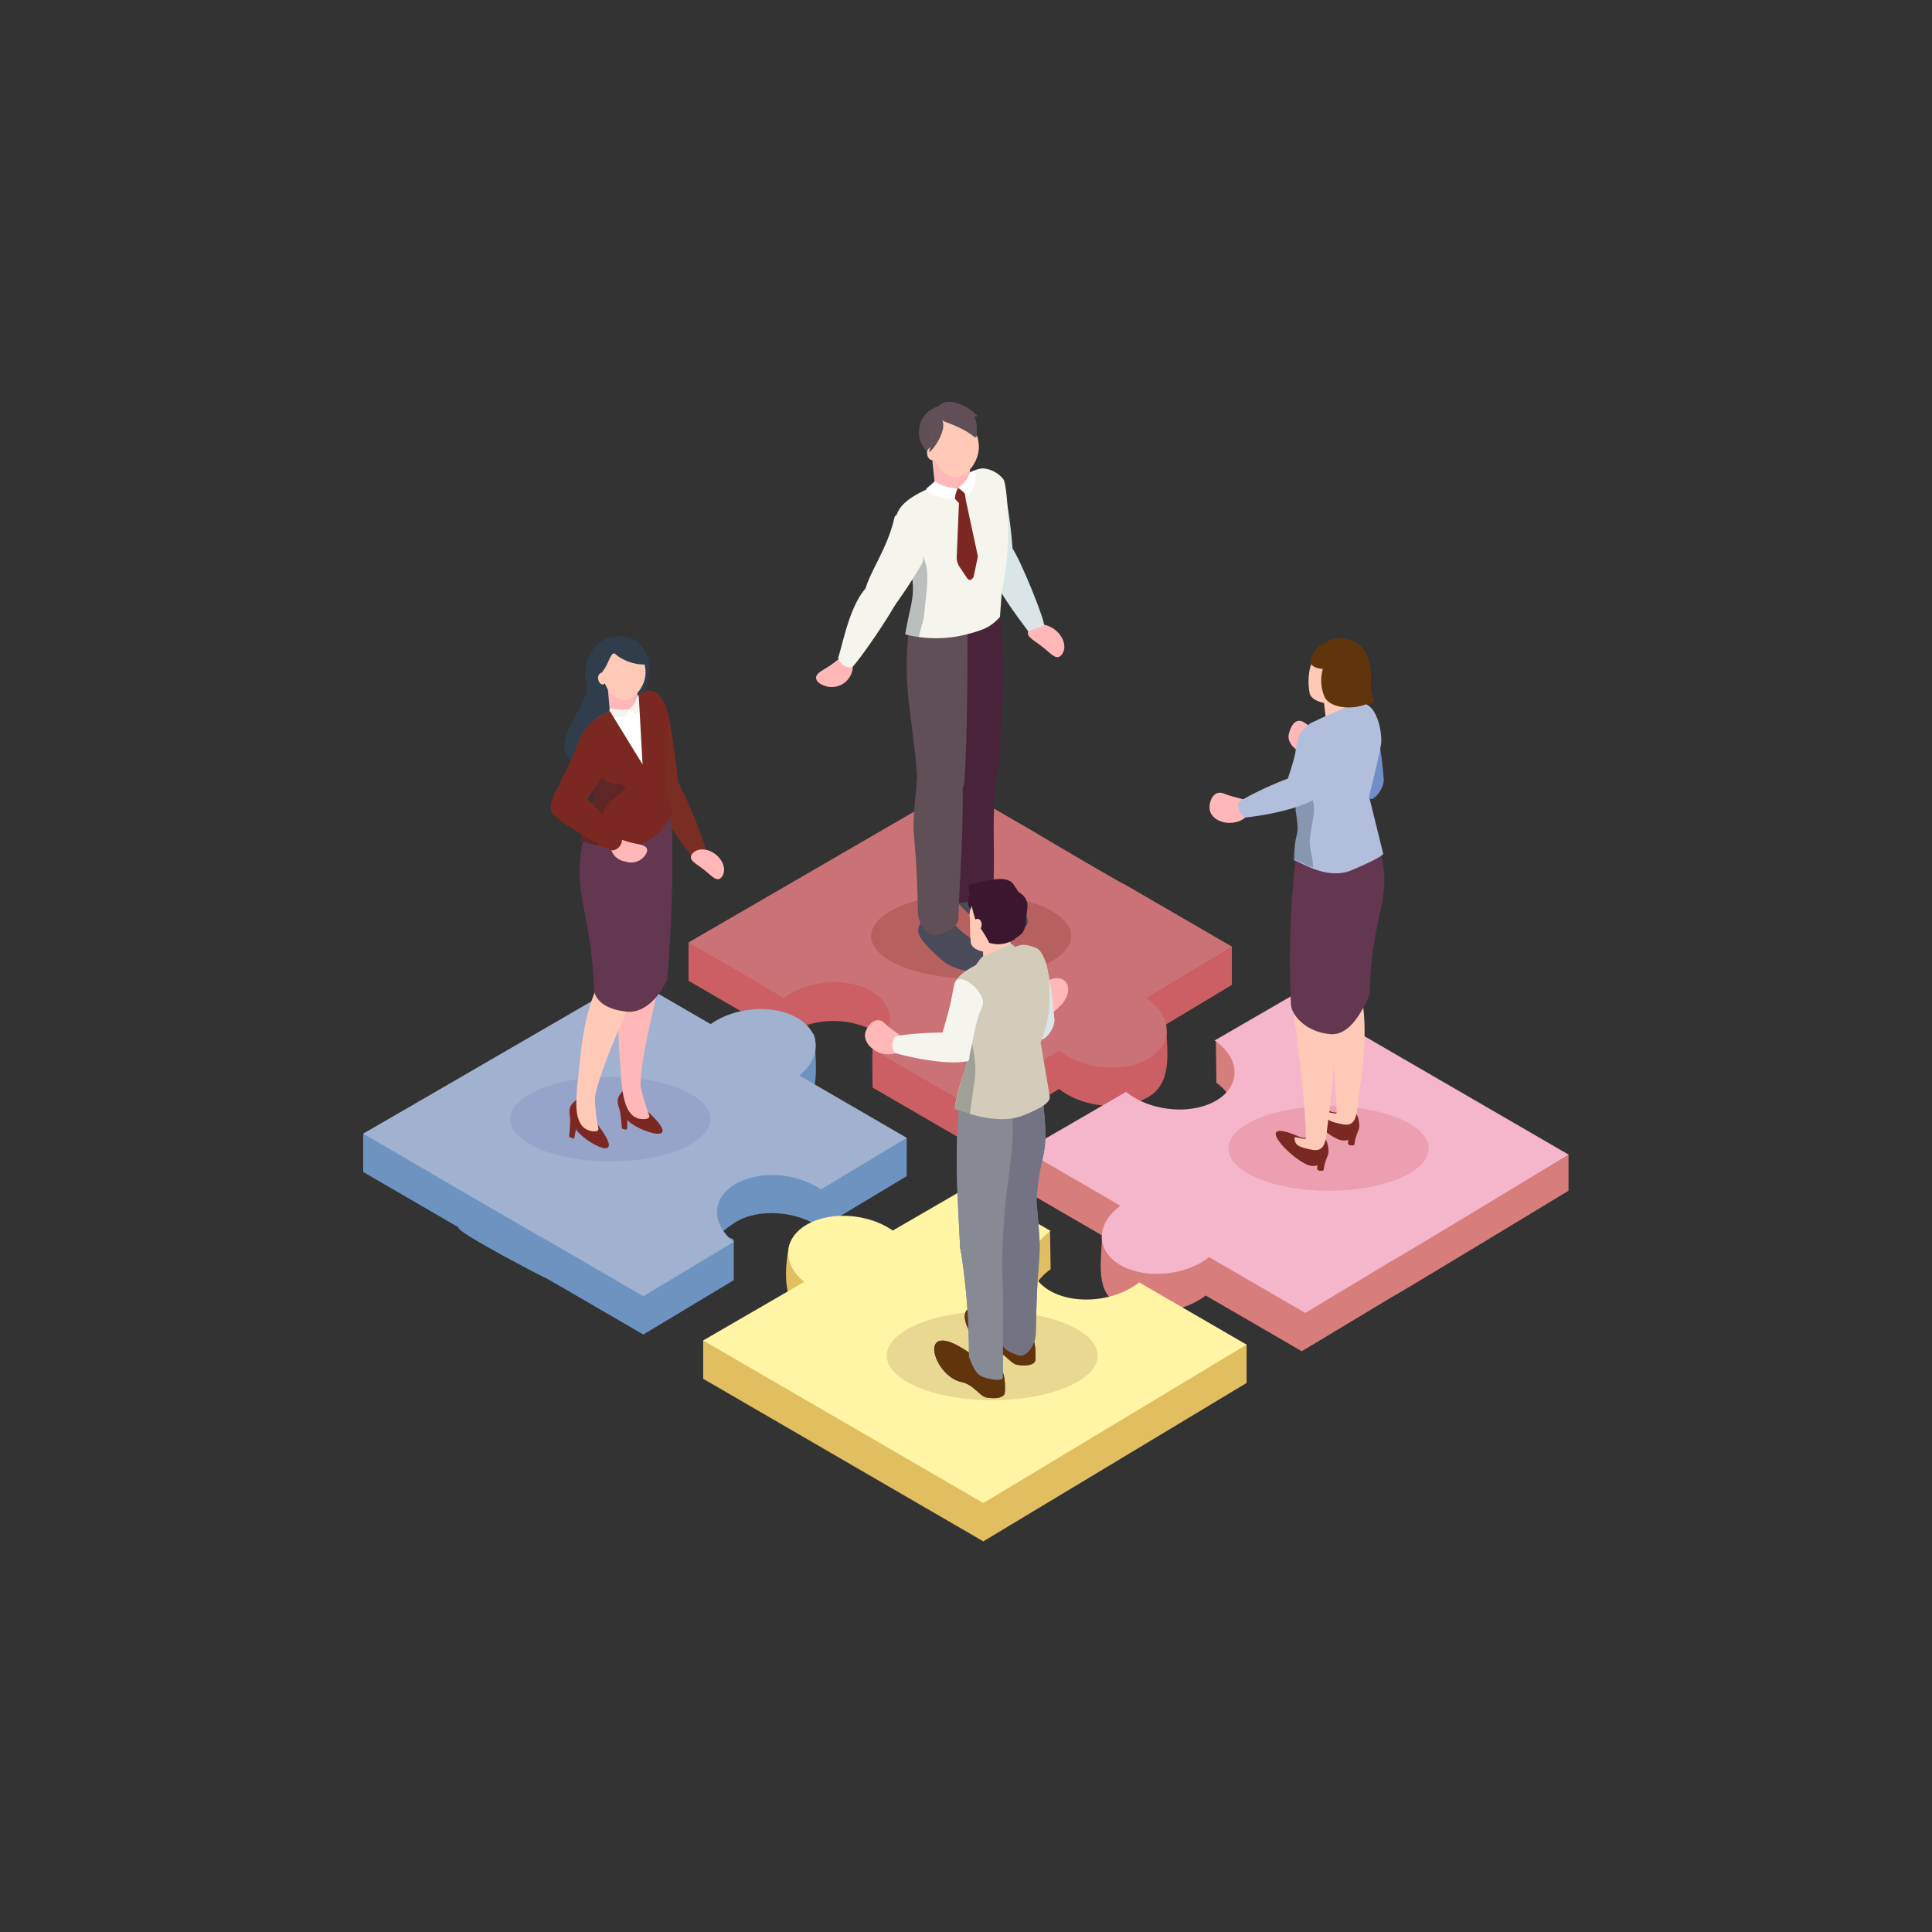 <svg xmlns="http://www.w3.org/2000/svg" xmlns:xlink="http://www.w3.org/1999/xlink" width="250" height="250" viewBox="0 0 250 250">
  <rect x="0" y="0" width="250" height="250" fill="#333333" stroke="none"/>
  <defs>
    <clipPath id="clip-path">
      <rect id="Rectangle_5162" data-name="Rectangle 5162" width="250" height="250" transform="translate(-6104 -20401)" fill="#fff"/>
    </clipPath>
    <clipPath id="clip-path-2">
      <rect id="Rectangle_3431" data-name="Rectangle 3431" width="155.964" height="147.451" fill="none"/>
    </clipPath>
    <clipPath id="clip-path-4">
      <rect id="Rectangle_3422" data-name="Rectangle 3422" width="25.895" height="10.937" fill="none"/>
    </clipPath>
    <clipPath id="clip-path-5">
      <rect id="Rectangle_3423" data-name="Rectangle 3423" width="3.462" height="11.654" fill="none"/>
    </clipPath>
    <clipPath id="clip-path-7">
      <rect id="Rectangle_3425" data-name="Rectangle 3425" width="2.59" height="11.089" fill="none"/>
    </clipPath>
    <clipPath id="clip-path-8">
      <rect id="Rectangle_3426" data-name="Rectangle 3426" width="27.286" height="11.525" fill="none"/>
    </clipPath>
    <clipPath id="clip-path-9">
      <rect id="Rectangle_3427" data-name="Rectangle 3427" width="2.712" height="11.036" fill="none"/>
    </clipPath>
    <clipPath id="clip-path-11">
      <rect id="Rectangle_3429" data-name="Rectangle 3429" width="5.921" height="11.18" fill="none"/>
    </clipPath>
  </defs>
  <g id="Mask_Group_410" data-name="Mask Group 410" transform="translate(6104 20401)" clip-path="url(#clip-path)">
    <g id="Group_2946" data-name="Group 2946" transform="translate(-6057 -20349)">
      <g id="Group_2945" data-name="Group 2945" clip-path="url(#clip-path-2)">
        <g id="Group_2944" data-name="Group 2944">
          <g id="Group_2943" data-name="Group 2943" clip-path="url(#clip-path-2)">
            <path id="Path_12220" data-name="Path 12220" d="M319.891,373.929c-3.115,1.89-8.215,1.519-11.39-.8-.086-.06-.173-.129-.25-.19l-11.7,7.033-12.434-7.214s-.073-3.685,0-4.958c0,0,3.41-.629-.078-2.515a11.484,11.484,0,0,0-11.39.811l-.009.009L260.3,358.941v-4.958l13.073-2.627c-2.822-2.313,8.275-8.871,11.468-6.644L295,338.818l10.251,5.945-.078.052c-3.176,2.33-3.227,5.747-.121,7.628s8.215,1.519,11.39-.811a3.372,3.372,0,0,0,.276-.216l13.892,3.1v4.958l-11.088,6.67c.078.052,2.647-.725,2.647-.626,0,2.33.822,6.528-2.285,8.41" transform="translate(-218.207 -284.029)" fill="#cb5f64"/>
            <path id="Path_12221" data-name="Path 12221" d="M319.891,343.27c-3.115,1.89-8.215,1.519-11.39-.8-.086-.06-.173-.129-.25-.19l-11.7,7.033L284.115,342.1c2.977-2.33,2.96-5.635-.078-7.473-3.115-1.881-8.214-1.519-11.39.811l-.009.009L260.3,328.282,295,308.159l10.251,5.945c-.026.017,11.381,6.73,11.468,6.653l13.892,8.059-11.088,6.67c.078.052.164.1.242.164,3.175,2.33,3.227,5.738.121,7.619" transform="translate(-218.207 -258.328)" fill="#cb7276"/>
            <path id="Path_12222" data-name="Path 12222" d="M70.326,512.492l-11.1,6.67c-3.184-2.183-8.165-2.571-11.14-.647-4.1,2.65.024,1.3-.138,2.48v4.958l-11.7,7.033-12.434-7.214c-.06.043-12.1-6.2-11.476-6.653L0,511.957V507l24.7-14.126,10.01-1.039,10.251,5.945c3.176-2.278,13.5-6.549,13.5-2.948,0,2.811.866,7.28-2.025,9.6l13.893,3.1Z" transform="translate(0 -412.301)" fill="#6d94c1"/>
            <path id="Path_12223" data-name="Path 12223" d="M70.326,481.833l-11.1,6.67c-3.184-2.183-8.111-2.485-11.14-.647s-3.063,5.117-.138,7.438l-11.7,7.033-12.434-7.214C23.755,495.156,0,481.3,0,481.3l34.706-20.123,10.251,5.945c3.176-2.278,8.223-2.614,11.3-.751,3.02,1.821,3.063,5.082.173,7.4Z" transform="translate(0 -386.6)" fill="#a1b1d0"/>
            <path id="Path_12224" data-name="Path 12224" d="M577.144,539.336l-11.7,7.033-12.434-7.214c-.06.043-.129.095-.2.147-3.175,2.33-8.275,2.692-11.39.811-2.771-1.678-1.842-5.763-1.842-8.464,0,0,1.612,1.1,1.954.853l-11.889-6.9v-5.219l12.623-2.618c.112.086.224.181.345.267,3.184,2.33,8.275,2.692,11.39.811s3.574-4.882.4-7.212c-.052-.034.675.519,0,0l-.069-5.374,9.568-1.039,36.062,15.7V525.6s-22.739,13.792-22.817,13.732" transform="translate(-443.996 -423.52)" fill="#d77e7d"/>
            <path id="Path_12225" data-name="Path 12225" d="M577.594,508.676l-11.7,7.033-12.435-7.214c-.06.043-.129.095-.2.147-3.175,2.33-8.275,2.692-11.39.811s-3.055-5.281.112-7.611l-12.34-7.162,13.073-7.576c.112.086.224.181.345.267,3.185,2.33,8.276,2.692,11.39.811s3.055-5.3-.121-7.628a1.619,1.619,0,0,0-.155-.1l10.174-5.894,35.612,20.658s-22.289,13.521-22.366,13.461" transform="translate(-443.996 -397.818)" fill="#f5b5ca"/>
            <path id="Path_12226" data-name="Path 12226" d="M308.288,698.469l-36.25-21.037v-4.958l13.073-2.618c-2.83-2.312-2.562-6.6-1.963-9.548.711-3.505,10.238.669,13.422,2.9l10.174-5.9,10.174,1.048.086,4.906a.284.284,0,0,0-.086.052c-3.175,2.33-3.236,5.738-.121,7.619s8.206,1.519,11.39-.811c.095-.069.19-.138.276-.207l13.893,3.1v4.958Z" transform="translate(-228.048 -551.018)" fill="#e1be60"/>
            <path id="Path_12227" data-name="Path 12227" d="M308.288,667.809l-23.911-13.875-12.339-7.162,13.073-7.576c-2.83-2.313-2.761-5.54.233-7.352,3.063-1.847,8.042-1.527,11.226.708l10.174-5.9L317,632.6a.286.286,0,0,0-.086.052c-3.175,2.33-3.236,5.738-.121,7.619s8.206,1.519,11.39-.811c.095-.069.19-.138.276-.207l13.893,8.06Z" transform="translate(-228.048 -525.316)" fill="#fff5a4"/>
            <g id="Group_2921" data-name="Group 2921" transform="translate(65.723 63.658)" opacity="0.26">
              <g id="Group_2920" data-name="Group 2920">
                <g id="Group_2919" data-name="Group 2919" clip-path="url(#clip-path-4)">
                  <path id="Path_12228" data-name="Path 12228" d="M432.33,399.128c0,3.02-5.8,5.469-12.948,5.469s-12.948-2.448-12.948-5.469,5.8-5.469,12.948-5.469,12.948,2.448,12.948,5.469" transform="translate(-406.435 -393.659)" fill="#7a2d23"/>
                </g>
              </g>
            </g>
            <path id="Path_12229" data-name="Path 12229" d="M536.205,181.969c-.676.864-1.4-.142-2.562-1.049s-2.312-1.37-1.636-2.234,2.164-.83,3.323.076,1.551,2.342.875,3.207" transform="translate(-445.809 -149.265)" fill="#ffb8b7"/>
            <path id="Path_12230" data-name="Path 12230" d="M501.913,114.422c1.148,1.573,4.505,9.951,4.134,10.107-.5.209-1.53.507-2.011.729-1.274-1.742-4.771-6.114-5.433-9.438-.1-.521,2.322-2.75,3.309-1.4" transform="translate(-417.973 -95.559)" fill="#dae5e7"/>
            <path id="Path_12231" data-name="Path 12231" d="M483.859,69.992c.627,2.023,2.09,6.932,2.746,8.251,1.262-.223,1.747-3.725,3.009-3.947a60.932,60.932,0,0,0-1.111-8.233c-.371-1.818-5.269,1.913-4.644,3.929" transform="translate(-405.57 -54.973)" fill="#dae5e7"/>
            <path id="Path_12232" data-name="Path 12232" d="M474.887,215.536c1.155-3.34,1.561-14.437.553-15.738-.425-.548-5.1,1.56-5.7,1.6-.578,3.9.521,10.9,1.177,14.119.185.8,3.114,2.492,3.969.02" transform="translate(-393.644 -167.414)" fill="#ffb8b7"/>
            <path id="Path_12233" data-name="Path 12233" d="M445.8,236.583c1.142-3.345,1.5-14.444.488-15.74-.428-.546-5.1,1.581-5.692,1.622-.562,3.9.565,10.9,1.234,14.114.188.8,3.124,2.479,3.969,0" transform="translate(-369.223 -185.056)" fill="#ffc9b7"/>
            <path id="Path_12234" data-name="Path 12234" d="M473.525,380.345c-3.773-3.328-3.173-3.764-2.766-4.842,1.566-4.14,4.043.553,6.28,1.86,7.93,4.634-.335,5.787-3.515,2.982" transform="translate(-394.381 -313.381)" fill="#4a4a59"/>
            <path id="Path_12235" data-name="Path 12235" d="M474.644,302.374a4.264,4.264,0,0,1-2.854,1.866c-1.339.421-2.667.623-2.7-.885-.309-13.527-.158-6.139.141-16,0,0,6.347-2.19,6.149-1.076-1.107,6.231-.515,9.739-.734,16.1" transform="translate(-393.091 -239.719)" fill="#49233a"/>
            <path id="Path_12236" data-name="Path 12236" d="M468.765,176.375c-.38,1.134-.371,2.313-2.087,3.1-1.825.837-4.081-.383-4.115-1.714-.309-11.934-2.3-13.191-1.206-21.562l7.072-1.585c1.438,7.716.666,15.314.337,21.762" transform="translate(-386.479 -129.611)" fill="#49233a"/>
            <path id="Path_12237" data-name="Path 12237" d="M447.141,412.882c-3.773-3.328-3.173-3.764-2.766-4.842,1.566-4.14,4.043.553,6.28,1.86,7.93,4.634-.335,5.787-3.515,2.982" transform="translate(-372.263 -340.656)" fill="#4a4a59"/>
            <path id="Path_12238" data-name="Path 12238" d="M442.322,181.932c-.366,1.134-.358,2.313-2.011,3.1-1.759.837-3.9-.385-3.965-1.714-.47-9.5-2.218-13.191-1.163-21.563l7.316-3.5c.084.952.231,1.92.231,2.925,0,6.531,0,14.2-.408,20.751" transform="translate(-364.531 -132.664)" fill="#604f56"/>
            <path id="Path_12239" data-name="Path 12239" d="M446.157,319.186c-.366,1.286-1.794,1.646-2.571,1.9-1.29.421-2.624-1.328-2.657-2.836-.3-13.527-1.083-7.6-.1-17.468,0,0,5.9.607,5.9,1.746,0,7.4-.369,10.3-.58,16.659" transform="translate(-369.143 -252.143)" fill="#604f56"/>
            <path id="Path_12240" data-name="Path 12240" d="M451.808,3.287c-.527-1.114-1.652-1.721-3.647-1.429-3.493.511-3.465,3.208-3.465,3.636,0,2.931,4.372,5.268,6.088,3.47a3.888,3.888,0,0,0,1.232-2.887,3.692,3.692,0,0,0-.208-2.79" transform="translate(-372.786 -1.496)" fill="#604f56"/>
            <path id="Path_12241" data-name="Path 12241" d="M460.137,38.2l-4.5,2.118-.414-4.01,4.706-1.685Z" transform="translate(-381.607 -29.022)" fill="#ffb8b7"/>
            <path id="Path_12242" data-name="Path 12242" d="M461.093,14.489c.211,2.2-1.533,4.116-2.639,4.276-1.659.24-3.192-1.5-3.4-3.7s.971-4.116,2.639-4.276,3.192,1.495,3.4,3.7" transform="translate(-381.445 -9.038)" fill="#ffc9b7"/>
            <path id="Path_12243" data-name="Path 12243" d="M452.512,36.908a.887.887,0,0,1-.56.908c-.352.051-.678-.318-.723-.785a.769.769,0,0,1,.561-.908c.354-.034.678.317.723.785" transform="translate(-378.257 -30.28)" fill="#ffc9b7"/>
            <path id="Path_12244" data-name="Path 12244" d="M467.263,11.121c-1.95-1.543-4.356-1.987-4.15-2.178,3.824-3.549,5.254,3.052,4.15,2.178" transform="translate(-388.214 -6.611)" fill="#604f56"/>
            <path id="Path_12245" data-name="Path 12245" d="M452.881,15.15c.894-2.3-.185-5.333,1.271-4.3,1.815,1.289-1.777,5.6-1.271,4.3" transform="translate(-379.606 -8.922)" fill="#604f56"/>
            <path id="Path_12246" data-name="Path 12246" d="M464.786,1.743c-1.538-1.538-4-2.355-4.907-1.2-1.357,1.735,5.4,1.695,4.907,1.2" transform="translate(-385.362 0)" fill="#604f56"/>
            <path id="Path_12247" data-name="Path 12247" d="M461.744,56.743a3.11,3.11,0,0,1-1.131,1.884,14.974,14.974,0,0,1-3.477.074s4.179-1.941,4.608-1.958" transform="translate(-383.214 -47.567)" fill="#ffb8b7"/>
            <path id="Path_12248" data-name="Path 12248" d="M438.118,69.217a38.945,38.945,0,0,0,.807-9.143c0-.847-.159-4.729-.6-5.431a3.7,3.7,0,0,0-2.677-1.413,3.535,3.535,0,0,0-1.631.568l-1.184,2.66-3.424-.941c-5.162,2.1-4.919,3.662-5.3,5.521a2.732,2.732,0,0,0,.343,1.948l1.862,3.091c.751,3.9-.039,4.492-.682,8.631a16.016,16.016,0,0,0,7.951,0c1.89-.512,2.99-.8,4.3-2.251Z" transform="translate(-355.489 -44.622)" fill="#f5f5ed"/>
            <g id="Group_2924" data-name="Group 2924" transform="translate(69.532 18.841)" opacity="0.26">
              <g id="Group_2923" data-name="Group 2923">
                <g id="Group_2922" data-name="Group 2922" clip-path="url(#clip-path-5)">
                  <path id="Path_12249" data-name="Path 12249" d="M432.66,117.42c-.951,1.21-2.7-2.029-2.668-.473l1.3,2.183c.737,3.887-.214,4.481-.682,8.631.8.168.975.2,1.735.408.127-.841.661-2.185.719-3.032.185-2.7.968-6-.4-7.717" transform="translate(-429.991 -116.515)" fill="#112232"/>
                </g>
              </g>
            </g>
            <path id="Path_12250" data-name="Path 12250" d="M468.7,68.52l1.923-.767.272,1.819,1.516,7.059a.781.781,0,0,1,0,.324l-.517,2.476c-.213.41-.584.572-.837.19l-.992-1.48a2.141,2.141,0,0,1-.36-1.281l.289-6.957Z" transform="translate(-392.905 -56.797)" fill="#7a2821"/>
            <path id="Path_12251" data-name="Path 12251" d="M454.73,64.3a5.011,5.011,0,0,1-3.05-.881c0,.172-1.1.915-1.051,1.039.348.956,2.736,1.215,3.682,1.29a3.522,3.522,0,0,1,.419-1.449" transform="translate(-377.758 -53.161)" fill="#fff"/>
            <path id="Path_12252" data-name="Path 12252" d="M476,57.378a3.957,3.957,0,0,0,1.554-2.03l.495-.185c.748,1.125-.742,3.425-.781,3.367A5.991,5.991,0,0,0,476,57.378" transform="translate(-399.025 -46.242)" fill="#fff"/>
            <path id="Path_12253" data-name="Path 12253" d="M408.418,97a64.618,64.618,0,0,1-4.149,6.267c-1.141-.362-2.187-1.977-3.328-2.339.487-2.646,2.941-5.6,3.912-9.886.363-1.6,4.4,4.281,3.565,5.958" transform="translate(-336.106 -76.087)" fill="#f5f5ed"/>
            <path id="Path_12254" data-name="Path 12254" d="M366.959,203.164c-.656-.955-1.433.021-2.646.854s-2.4,1.209-1.747,2.163a2.741,2.741,0,0,0,4.393-3.018" transform="translate(-303.781 -169.981)" fill="#ffb8b7"/>
            <path id="Path_12255" data-name="Path 12255" d="M388.045,144.4c-.629,1.843-5.86,9.374-6.262,9.391a1.632,1.632,0,0,1-1.751-1.228c.7-2.043,1.7-8.121,4.609-9.867,1.016-.611,3.945.119,3.4,1.7" transform="translate(-318.578 -119.445)" fill="#f5f5ed"/>
            <g id="Group_2927" data-name="Group 2927" transform="translate(111.973 91.142)" opacity="0.26">
              <g id="Group_2926" data-name="Group 2926">
                <g id="Group_2925" data-name="Group 2925" clip-path="url(#clip-path-4)">
                  <path id="Path_12256" data-name="Path 12256" d="M718.337,569.094c0,3.02-5.8,5.469-12.948,5.469s-12.948-2.448-12.948-5.469,5.8-5.469,12.948-5.469,12.948,2.448,12.948,5.469" transform="translate(-692.442 -563.625)" fill="#cb5f64"/>
                </g>
              </g>
            </g>
            <path id="Path_12257" data-name="Path 12257" d="M745.631,258.128c.252-1.057-1.414-1.445-3.033-2.624-1.177-.858-1.845.343-2.1,1.4s.692,2.187,2.109,2.526,2.77-.244,3.022-1.3" transform="translate(-620.722 -213.941)" fill="#ffb8b7"/>
            <path id="Path_12258" data-name="Path 12258" d="M764.746,261.974c-1.111-1.575-8.044-6.858-8.431-6.763-.842.208-1.311.435-1.285,1.245,3.041,2.964,5.158,6.951,8.267,8.867.447.276,2.4-1.994,1.449-3.349" transform="translate(-632.936 -213.941)" fill="#708dc9"/>
            <path id="Path_12259" data-name="Path 12259" d="M783.162,259.064c.581,1.766,1.937,6.051,2.545,7.2,1.169-.195,1.618-3.691,2.788-3.885a45.26,45.26,0,0,0-1.029-6.747c-.344-1.587-4.882,1.67-4.3,3.43" transform="translate(-656.477 -213.941)" fill="#708dc9"/>
            <path id="Path_12260" data-name="Path 12260" d="M758.211,192.647c0,1.183-.767,2.854-.393,3.228,1.338,1.337,6.2,2.919,7.978,1.918.552-.311-.248-.862-.248-1.956,0,0,.806-5.808-3.3-6.3a3.343,3.343,0,0,0-4.032,3.108" transform="translate(-635.187 -158.859)" fill="#60350c"/>
            <path id="Path_12261" data-name="Path 12261" d="M768.509,232.056l3.243-.715.366-4.081-4.027,1.129Z" transform="translate(-643.885 -190.51)" fill="#ffc9b7"/>
            <path id="Path_12262" data-name="Path 12262" d="M756.586,200.134a7.672,7.672,0,0,0,.11,2.67c.392.874,1.731,1.119,2.278,1.2,1.5.217,2.888-1.353,3.08-3.345s-.878-3.724-2.388-3.869-2.888,1.353-3.08,3.345" transform="translate(-634.193 -164.96)" fill="#ffc9b7"/>
            <path id="Path_12263" data-name="Path 12263" d="M763,217.477c-.041.423.2.782.356.807.235.038.462-.3.5-.725s-.119-.784-.356-.807-.462.3-.5.725" transform="translate(-639.615 -181.701)" fill="#ffc9b7"/>
            <path id="Path_12264" data-name="Path 12264" d="M758.156,194.8s.087.868,2.038.836a6,6,0,0,0,3.125-.954c-.11-.647-1.247-2.683-2.774-2.537a2.886,2.886,0,0,0-2.389,2.654" transform="translate(-635.557 -161.07)" fill="#60350c"/>
            <path id="Path_12265" data-name="Path 12265" d="M758.873,567.383a1.98,1.98,0,0,0,2.8-1.757c-.223-3.319-2.2-1.159-3.748-1.832-6.182-2.688-1.6,2.455.944,3.589" transform="translate(-632.776 -471.981)" fill="#7a2821"/>
            <path id="Path_12266" data-name="Path 12266" d="M769.521,461c.623,5.068,1.508,11.91,1.508,15.734,0,.283-1.455-.277-1.455-.094,0,.972.474,1.2,1.912,1.518,1.026.226,2.013.357,2.246-2.116.33-3.6,1.913-10.716-.038-16.588-.219-.734-4.484-.987-4.173,1.546" transform="translate(-645.07 -384.735)" fill="#ffc9b7"/>
            <path id="Path_12267" data-name="Path 12267" d="M761.989,392.982c-1.029-3.312-1.354-14.3-.44-15.584.386-.541,4.6,1.565,5.132,1.606.507,3.862-.509,10.793-1.113,13.974-.17.794-2.817,2.455-3.579,0" transform="translate(-637.952 -316.296)" fill="#ffc9b7"/>
            <path id="Path_12268" data-name="Path 12268" d="M788.224,583.947l.354.006a.2.2,0,0,0,.2-.151,4.38,4.38,0,0,1,.409-1.5c-.472.547-.614-.89-1.086-.343l-.183,1.737c-.023.1.215.252.312.254" transform="translate(-660.5 -487.744)" fill="#7a2821"/>
            <path id="Path_12269" data-name="Path 12269" d="M734.242,587.74a1.98,1.98,0,0,0,2.8-1.757c-.223-3.319-2.2-1.159-3.748-1.832-6.182-2.688-1.6,2.455.944,3.589" transform="translate(-612.128 -489.046)" fill="#7a2821"/>
            <path id="Path_12270" data-name="Path 12270" d="M744.89,481.356c.623,5.068,1.508,11.91,1.508,15.734,0,.283-1.455-.277-1.455-.094,0,.972.474,1.2,1.912,1.518,1.026.226,2.013.357,2.246-2.116.329-3.6,1.913-10.716-.038-16.588-.219-.734-4.484-.987-4.173,1.546" transform="translate(-624.422 -401.801)" fill="#ffc9b7"/>
            <path id="Path_12271" data-name="Path 12271" d="M743.361,413.339c-1.029-3.312-1.354-14.3-.44-15.584.386-.541,4.6,1.565,5.132,1.606.507,3.862-.51,10.793-1.113,13.974-.17.794-2.817,2.454-3.579,0" transform="translate(-622.336 -333.361)" fill="#ffc9b7"/>
            <path id="Path_12272" data-name="Path 12272" d="M763.593,604.3l.354.006a.2.2,0,0,0,.2-.151,4.377,4.377,0,0,1,.409-1.5c-.472.547-.614-.89-1.087-.344l-.183,1.737c-.023.1.215.252.312.254" transform="translate(-639.852 -504.809)" fill="#7a2821"/>
            <path id="Path_12273" data-name="Path 12273" d="M751.892,375.662c-.98,2.248-2.614,5.394-5.125,5.169-3.223-.288-5.021-2.526-5.078-3.843a120.455,120.455,0,0,1,.668-19.453l10.767-.839c1.963,6.835-1.094,8.378-1.232,18.966" transform="translate(-621.641 -299.016)" fill="#633750"/>
            <path id="Path_12274" data-name="Path 12274" d="M754.653,253.288c.257-1.2,1.267-5.011,1.544-6.782.2-1.312-.469-5.288-2.547-5.288a12.357,12.357,0,0,0-1.774.421l-3.065,1.34c-3.061,1.381-3.159,1.913-3.655,4.121l0,8.067c.646,3.864-.2,2.137-.2,6.364.832.187,4.214,2.639,7.451,1.275,3.3-1.389,4.07-1.977,4.072-2.118Z" transform="translate(-624.491 -202.211)" fill="#b1bfdd"/>
            <g id="Group_2930" data-name="Group 2930" transform="translate(120.449 49.11)" opacity="0.26">
              <g id="Group_2929" data-name="Group 2929">
                <g id="Group_2928" data-name="Group 2928" clip-path="url(#clip-path-7)">
                  <path id="Path_12275" data-name="Path 12275" d="M746.77,305.277c-.942,1.2-1.6-2.759-1.562-1.218l-.137,3.485c.73,3.849-.33,1.734-.2,6.281,1.692.538,1.423.827,2.417.962.125-.833-.467-2.52-.41-3.359.183-2.676,1.25-4.449-.107-6.15" transform="translate(-744.859 -303.697)" fill="#112232"/>
                </g>
              </g>
            </g>
            <path id="Path_12276" data-name="Path 12276" d="M766.9,200.329a5.28,5.28,0,0,0,.337,3.606c.887,1.338,3.4,1.5,5.194.845.451-.165.5-1.212.5-2.306,0,0-.036-4.385-2.762-4.875-1.9-.342-3,1.465-3.272,2.73" transform="translate(-642.765 -165.61)" fill="#60350c"/>
            <path id="Path_12277" data-name="Path 12277" d="M682.544,314.546c-.072-1.087-1.829-.991-3.362-1.657-1.342-.583-2,.85-1.927,1.937s1.315,1.905,2.775,1.828,2.586-1.021,2.514-2.108" transform="translate(-567.733 -262.18)" fill="#ffb8b7"/>
            <path id="Path_12278" data-name="Path 12278" d="M738.409,262.574c-.824,4.582-1.682,5.362-1.91,7.48,1.045.5,2.783-.185,3.828.311.792-3.139.971-5.1,1.991-7.446.75-1.729-3.534-2.43-3.909-.344" transform="translate(-617.402 -219.037)" fill="#b1bfdd"/>
            <path id="Path_12279" data-name="Path 12279" d="M708.016,299.347c-1.515.111-7.645,3.1-7.7,3.463a1.879,1.879,0,0,0,.776,1.912c1.679-.121,7.023-.974,9.2-2.5.341-.239-.97-2.971-2.273-2.876" transform="translate(-587.045 -250.939)" fill="#b1bfdd"/>
            <g id="Group_2933" data-name="Group 2933" transform="translate(67.752 117.658)" opacity="0.26">
              <g id="Group_2932" data-name="Group 2932">
                <g id="Group_2931" data-name="Group 2931" clip-path="url(#clip-path-8)">
                  <path id="Path_12280" data-name="Path 12280" d="M446.264,733.361c0,3.182-6.108,5.762-13.643,5.762s-13.643-2.58-13.643-5.762,6.108-5.762,13.643-5.762,13.643,2.58,13.643,5.762" transform="translate(-418.978 -727.599)" fill="#a8835e"/>
                </g>
              </g>
            </g>
            <path id="Path_12281" data-name="Path 12281" d="M539.651,462.194c-1.024,1.034-.183,1.849-.011,3.473.125,1.181,1.552.1,2.576-.933s1.28-2.44.571-3.142-2.112-.432-3.136.6" transform="translate(-451.967 -386.623)" fill="#ffb8b7"/>
            <path id="Path_12282" data-name="Path 12282" d="M501.233,454.242c-1.111-1.575-8.044-6.858-8.431-6.763-.842.208-1.311.435-1.285,1.245,3.041,2.964,5.158,6.951,8.267,8.867.447.276,2.4-1.994,1.449-3.349" transform="translate(-412.034 -375.118)" fill="#dae5e7"/>
            <path id="Path_12283" data-name="Path 12283" d="M519.65,451.332c.581,1.766,1.937,6.051,2.545,7.2,1.169-.195,1.619-3.691,2.788-3.885a45.249,45.249,0,0,0-1.029-6.747c-.344-1.587-4.882,1.67-4.3,3.43" transform="translate(-435.576 -375.118)" fill="#dae5e7"/>
            <path id="Path_12284" data-name="Path 12284" d="M485.97,390.109c.723,4.121,3.014,4.094,4.5,3.971,2.681-.22,3.47-6.487-3.016-5.864a2.435,2.435,0,0,0-2.008,2.493c-.013.169.215.83.26.677a6.643,6.643,0,0,0,.26-1.278" transform="translate(-406.948 -325.403)" fill="#604f56"/>
            <path id="Path_12285" data-name="Path 12285" d="M485.393,398.191c.089,1.239.01,2.08.122,3.151.1,1,1.493,1.25,2.043,1.333,1.457.218,2.8-1.36,2.989-3.363s-.852-3.744-2.318-3.89a2.46,2.46,0,0,0-2.836,2.768" transform="translate(-406.894 -331.468)" fill="#ffc9b7"/>
            <path id="Path_12286" data-name="Path 12286" d="M484.87,730.328c1.643.342,2.37,1.832,3.25,2.01,1.066.216,2.357.089,2.4-.656.3-5.169-2.749-3.852-4.689-5.188-6.876-4.735-4.623,3.072-.961,3.833" transform="translate(-403.541 -607.745)" fill="#4a4a59"/>
            <path id="Path_12287" data-name="Path 12287" d="M507.21,575.778c-1-3.3-1.32-14.238-.429-15.516.376-.539,4.478,1.559,5,1.6.494,3.845-.5,10.747-1.084,13.914-.165.79-2.744,2.444-3.486,0" transform="translate(-424.393 -469.589)" fill="#ffc9b7"/>
            <path id="Path_12288" data-name="Path 12288" d="M503.706,536.39c.322,1.118.314,2.28,1.767,3.056a2.418,2.418,0,0,0,3.483-1.689c.413-9.367,1.9-6.418.974-14.67l-5.076-1.468c-.074.938-1.505-6.676-1.505-5.685,0,6.438,0,14,.358,20.456" transform="translate(-421.953 -432.429)" fill="#6d94c1"/>
            <path id="Path_12289" data-name="Path 12289" d="M507.14,657.207c.322,1.267,1.576,1.622,2.259,1.873,1.133.415,2.3-1.309,2.334-2.8.262-13.335.951-7.5.084-17.22,0,0-5.185.6-5.185,1.722,0,7.3.324,10.153.509,16.422" transform="translate(-424.705 -535.722)" fill="#6d94c1"/>
            <path id="Path_12290" data-name="Path 12290" d="M478.257,605.31c-1.015-3.293-1.371-14.232-.485-15.514.374-.541,4.484,1.538,5.005,1.576.508,3.843-.457,10.749-1.033,13.918-.162.791-2.735,2.456-3.486.019" transform="translate(-400.09 -494.347)" fill="#ffb8b7"/>
            <path id="Path_12291" data-name="Path 12291" d="M460.42,756.532c1.643.342,2.37,1.832,3.25,2.01,1.066.216,2.357.089,2.4-.656.3-5.168-2.749-3.852-4.689-5.188-6.876-4.735-4.623,3.072-.961,3.833" transform="translate(-383.045 -629.712)" fill="#4a4a59"/>
            <path id="Path_12292" data-name="Path 12292" d="M478.826,688.908c.668,1.774,1.122,2.351,1.831,2.6,1.176.415,2.563.574,2.563.022,0-13.338.139-6.051-.124-15.776,0,0-5.575-2.159-5.4-1.06a86.158,86.158,0,0,1,1.13,14.213" transform="translate(-400.445 -565.331)" fill="#618dc1"/>
            <path id="Path_12293" data-name="Path 12293" d="M475.425,566.354c.334,1.118.326,2.28,1.833,3.056,1.6.825,3.584-.378,3.615-1.69.272-11.765,2.022-13,1.06-21.256l-6.212-1.562c-1.263,7.607-.585,15.1-.3,21.453" transform="translate(-398.175 -456.787)" fill="#618dc1"/>
            <path id="Path_12294" data-name="Path 12294" d="M499.11,426.958l-3.486,1.927-.24-5.61,3.562.429Z" transform="translate(-415.277 -354.828)" fill="#ffc9b7"/>
            <path id="Path_12295" data-name="Path 12295" d="M486.7,388.833c.66,1.236,1.384,2.156,1.818,3.1a3.834,3.834,0,0,0,3.268-.448c.651-.674,1.464-.445,1.558-3.176a2.694,2.694,0,0,0-1.36-2.961.323.323,0,0,0-.076-.2,3.179,3.179,0,0,0-3.581-.9c-3.169,1.052-2.134,3.64-1.627,4.589" transform="translate(-407.517 -321.934)" fill="#604f56"/>
            <path id="Path_12296" data-name="Path 12296" d="M487.866,414.425a.807.807,0,0,0,.492.826c.31.046.6-.289.635-.714s-.181-.8-.492-.826-.6.289-.635.714" transform="translate(-408.972 -346.809)" fill="#ffc9b7"/>
            <path id="Path_12297" data-name="Path 12297" d="M488.5,436.626l6.019-2.17-1.178-.969-3.8,1.771Z" transform="translate(-409.507 -363.389)" fill="#6d94c1"/>
            <path id="Path_12298" data-name="Path 12298" d="M484.684,388.346c.723,4.121,3.014,4.094,4.5,3.971,2.681-.22,3.346-6.829-3.14-6.206a2.411,2.411,0,0,0-2.132,2.353c-.013.169.464,1.312.509,1.159a6.642,6.642,0,0,0,.261-1.278" transform="translate(-405.662 -323.64)" fill="#3b172d"/>
            <path id="Path_12299" data-name="Path 12299" d="M485.393,398.191c.089,1.239.01,2.08.122,3.151.1,1,1.493,1.25,2.043,1.333,1.457.218,2.8-1.36,2.989-3.363s-.852-3.744-2.318-3.89a2.46,2.46,0,0,0-2.836,2.768" transform="translate(-406.894 -331.468)" fill="#ffc9b7"/>
            <path id="Path_12300" data-name="Path 12300" d="M484.87,730.328c1.643.342,2.37,1.832,3.25,2.01,1.066.216,2.357.089,2.4-.656.3-5.169-2.749-3.852-4.689-5.188-6.876-4.735-4.623,3.072-.961,3.833" transform="translate(-403.541 -607.745)" fill="#60350c"/>
            <path id="Path_12301" data-name="Path 12301" d="M507.21,575.778c-1-3.3-1.32-14.238-.429-15.516.376-.539,4.478,1.559,5,1.6.494,3.845-.5,10.747-1.084,13.914-.165.79-2.744,2.444-3.486,0" transform="translate(-424.393 -469.589)" fill="#ffc9b7"/>
            <path id="Path_12302" data-name="Path 12302" d="M503.706,536.39c.322,1.118.314,2.28,1.767,3.056a2.418,2.418,0,0,0,3.483-1.689c.413-9.367,1.9-6.418.974-14.67l-5.076-1.468c-.074.938-1.505-6.676-1.505-5.685,0,6.438,0,14,.358,20.456" transform="translate(-421.953 -432.429)" fill="#737383"/>
            <path id="Path_12303" data-name="Path 12303" d="M507.14,657.207c.322,1.267,1.576,1.622,2.259,1.873,1.133.415,2.3-1.309,2.334-2.8.262-13.335.951-7.5.084-17.22,0,0-5.185.6-5.185,1.722,0,7.3.324,10.153.509,16.422" transform="translate(-424.705 -535.722)" fill="#737383"/>
            <path id="Path_12304" data-name="Path 12304" d="M478.257,605.31c-1.015-3.293-1.371-14.232-.485-15.514.374-.541,4.484,1.538,5.005,1.576.508,3.843-.457,10.749-1.033,13.918-.162.791-2.735,2.456-3.486.019" transform="translate(-400.09 -494.347)" fill="#ffb8b7"/>
            <path id="Path_12305" data-name="Path 12305" d="M460.42,756.532c1.643.342,2.37,1.832,3.25,2.01,1.066.216,2.357.089,2.4-.656.3-5.168-2.749-3.852-4.689-5.188-6.876-4.735-4.623,3.072-.961,3.833" transform="translate(-383.045 -629.712)" fill="#60350c"/>
            <path id="Path_12306" data-name="Path 12306" d="M478.826,688.908c.668,1.774,1.122,2.351,1.831,2.6,1.176.415,2.563.574,2.563.022,0-13.338.139-6.051-.124-15.776,0,0-5.575-2.159-5.4-1.06a86.158,86.158,0,0,1,1.13,14.213" transform="translate(-400.445 -565.331)" fill="#878993"/>
            <path id="Path_12307" data-name="Path 12307" d="M475.425,566.354c.334,1.118.326,2.28,1.833,3.056,1.6.825,3.584-.378,3.615-1.69.272-11.765,2.022-13,1.06-21.256l-6.212-1.562c-1.263,7.607-.585,15.1-.3,21.453" transform="translate(-398.175 -456.787)" fill="#878993"/>
            <path id="Path_12308" data-name="Path 12308" d="M499.11,426.958l-3.486,1.927-.24-5.61,3.562.429Z" transform="translate(-415.277 -354.828)" fill="#ffc9b7"/>
            <path id="Path_12309" data-name="Path 12309" d="M482.421,447.114a15.155,15.155,0,0,0,1.126-6.987c.06-2.3-.683-4.8-1.7-5.231-1.856-.779-2.41-.316-3.378.284l-3.073,1.292c-4.3,1.9-4.1,2.842-4.428,4.529a2.577,2.577,0,0,0,.3,1.782L472.9,445.6c.659,3.55-1.07,6.392-1.634,10.157.85.172,5.4,2.126,8.707.873,3.366-1.277,3.68-2.031,3.631-2.538Z" transform="translate(-394.766 -364.226)" fill="#d3ccba"/>
            <g id="Group_2936" data-name="Group 2936" transform="translate(76.498 81.101)" opacity="0.26">
              <g id="Group_2935" data-name="Group 2935">
                <g id="Group_2934" data-name="Group 2934" clip-path="url(#clip-path-9)">
                  <path id="Path_12310" data-name="Path 12310" d="M474.7,501.8c.453,3.421-.955,6.639-1.634,10.157a18.008,18.008,0,0,0,2,.611c.111-.765.644-4.423.7-5.195.163-2.459-1.093-6.988-1.063-5.573" transform="translate(-473.065 -501.528)" fill="#112232"/>
                </g>
              </g>
            </g>
            <path id="Path_12311" data-name="Path 12311" d="M485.213,386.964c.66,1.236,1.384,2.156,1.818,3.1a3.834,3.834,0,0,0,3.268-.448c.651-.674,1.464-.445,1.558-3.176.022-.646.635-1.945-1.038-2.961,0,0-.663-1.031-.739-1.114-1.187-1.292-4.4.048-5.729.17a20.9,20.9,0,0,0,.862,4.431" transform="translate(-406.028 -320.064)" fill="#3b172d"/>
            <path id="Path_12312" data-name="Path 12312" d="M487.866,414.425a.807.807,0,0,0,.492.826c.31.046.6-.289.635-.714s-.181-.8-.492-.826-.6.289-.635.714" transform="translate(-408.972 -346.809)" fill="#ffc9b7"/>
            <path id="Path_12313" data-name="Path 12313" d="M488.5,436.626l6.019-2.17-1.178-.969-3.8,1.771Z" transform="translate(-409.507 -363.389)" fill="#d3ccba"/>
            <path id="Path_12314" data-name="Path 12314" d="M406.6,498c.332-1.038-1.338-1.593-2.52-2.775-1.034-1.034-2.172.057-2.5,1.094s.524,2.255,1.911,2.719,2.781,0,3.113-1.038" transform="translate(-336.581 -414.792)" fill="#ffb8b7"/>
            <path id="Path_12315" data-name="Path 12315" d="M463.193,462.579c-.824,4.582-1.676,6.026-1.9,8.143,1.045.5,2.684,1.064,3.729,1.56.792-3.139.764-4.522,1.784-6.871.75-1.729-3.234-4.918-3.609-2.832" transform="translate(-386.695 -387.203)" fill="#f5f5ed"/>
            <path id="Path_12316" data-name="Path 12316" d="M432.155,504.848c-1.45-.452-8.25.079-8.436.4a1.878,1.878,0,0,0,.021,2.063c1.606.5,6.891,1.67,9.474,1.05.4-.1.188-3.12-1.059-3.509" transform="translate(-354.951 -423.064)" fill="#f5f5ed"/>
            <g id="Group_2939" data-name="Group 2939" transform="translate(19.02 87.346)" opacity="0.26">
              <g id="Group_2938" data-name="Group 2938">
                <g id="Group_2937" data-name="Group 2937" clip-path="url(#clip-path-4)">
                  <path id="Path_12317" data-name="Path 12317" d="M143.514,545.618c0,3.02-5.8,5.469-12.948,5.469s-12.948-2.448-12.948-5.469,5.8-5.469,12.948-5.469,12.948,2.448,12.948,5.469" transform="translate(-117.619 -540.149)" fill="#7d7eba"/>
                </g>
              </g>
            </g>
            <path id="Path_12318" data-name="Path 12318" d="M219.075,252.007c.469,1.642,1.558,5.625,2.074,6.7l3.241-.408c.035-1.372-.889-7.291-1.24-9.288-.258-1.47-4.543,1.355-4.075,2.992" transform="translate(-183.62 -208.403)" fill="#7a2d23"/>
            <path id="Path_12319" data-name="Path 12319" d="M234.99,300.286c1.044,1.43,4.1,9.049,3.76,9.191-.452.19-1.391.461-1.829.662-1.158-1.584-4.338-5.56-4.941-8.583-.094-.473,2.112-2.5,3.01-1.271" transform="translate(-194.465 -251.4)" fill="#7a2d23"/>
            <path id="Path_12320" data-name="Path 12320" d="M266.174,361.711c-.615.786-1.276-.13-2.33-.954s-2.1-1.246-1.487-2.032,1.968-.755,3.022.069,1.41,2.13.8,2.916" transform="translate(-219.779 -300.239)" fill="#ffb8b7"/>
            <path id="Path_12321" data-name="Path 12321" d="M204.886,554.278c-1.173-1.31-1.555-2.393-1.056-3.2,1.374-2.211,2.5.992,3.718,2.124,4.954,4.6-1.322,2.569-2.662,1.073" transform="translate(-170.69 -461.331)" fill="#7a2821"/>
            <path id="Path_12322" data-name="Path 12322" d="M209.689,445.471c-.966,4.634-2.738,11.169-2.737,14.709a24.1,24.1,0,0,0,1.1,3.735c.17.375-.1.526-.441.564-2.828.318-2.948-3.5-3.185-5.425-.1-3.35-1.233-10.033,1.132-15.313.271-.661,4.612-.586,4.129,1.73" transform="translate(-171.071 -371.684)" fill="#ffb8b7"/>
            <path id="Path_12323" data-name="Path 12323" d="M213.631,379.919c1.059-3.061,1.431-13.232.507-14.423-.39-.5-4.678,1.43-5.223,1.465-.53,3.573.477,9.993,1.078,12.94.169.736,2.854,2.284,3.638.018" transform="translate(-175.007 -306.323)" fill="#ffb8b7"/>
            <path id="Path_12324" data-name="Path 12324" d="M205.338,566.69l-.349-.086a.2.2,0,0,1-.156-.186c-.022-.366-.058-.752-.113-1.156a6.858,6.858,0,0,0-.288-1.591c.335.612.8.576,1.134,1.188l-.037,1.685a.154.154,0,0,1-.191.146" transform="translate(-171.374 -472.521)" fill="#7a2821"/>
            <path id="Path_12325" data-name="Path 12325" d="M165.89,561.875c-.929-1.492-1.119-2.626-.488-3.331,1.735-1.94,2.29,1.408,3.3,2.733,4.087,5.384-1.746,2.3-2.808.6" transform="translate(-138.347 -467.728)" fill="#7a2821"/>
            <path id="Path_12326" data-name="Path 12326" d="M178.148,456.69c-1.751,4.4-4.624,10.53-5.234,14.016a24.056,24.056,0,0,0,.441,3.869c.1.4-.189.5-.532.48-2.84-.175-2.3-3.952-2.2-5.893.483-3.316.516-10.1,3.757-14.888.381-.6,4.644.218,3.769,2.416" transform="translate(-142.942 -380.653)" fill="#ffc9b7"/>
            <path id="Path_12327" data-name="Path 12327" d="M186.978,399.682c1.046-3.065,1.377-13.237.448-14.425-.392-.5-4.673,1.449-5.216,1.487-.515,3.575.518,9.991,1.131,12.935.173.735,2.864,2.272,3.638,0" transform="translate(-152.627 -322.889)" fill="#ffc9b7"/>
            <path id="Path_12328" data-name="Path 12328" d="M165.275,573.168l-.329-.145a.2.2,0,0,1-.121-.21c.042-.364.073-.751.088-1.158a6.844,6.844,0,0,0-.01-1.617c.224.661.688.705.912,1.366l-.327,1.654a.154.154,0,0,1-.213.111" transform="translate(-138.17 -477.858)" fill="#7a2821"/>
            <path id="Path_12329" data-name="Path 12329" d="M184.511,349.762c-.908,2.081-2.855,4.367-5.179,4.159-2.983-.266-4.226-1.67-4.279-2.889-.472-10.937-2.975-12.238-1.3-19.91l11.041-3.059a17.629,17.629,0,0,1,.365,2.681,188.1,188.1,0,0,1-.645,19.018" transform="translate(-145.178 -275.013)" fill="#633750"/>
            <path id="Path_12330" data-name="Path 12330" d="M171.88,191.711c0,1.423-2.46,14.115-2.91,14.565-1.239,1.239-6.87-1.949-7.82-3.489-1.493-2.419,3.458-7.125,2.529-9.192-.367-.816-.164-5.531,3.736-6.007,3.447-.42,4.466,2.566,4.466,4.122" transform="translate(-134.854 -157.221)" fill="#303e4c"/>
            <path id="Path_12331" data-name="Path 12331" d="M186.065,237.662c-.281,1.745-.235,6.62-.455,7.652l.792,3.119a8.146,8.146,0,0,1-4.107,3.909c-3.326,1.665-6.3-.392-7.074-.565.512-3.794,2.117-3.514,1.519-7.091l-1.886-3.692c0-2.279.7-4.055,2.8-5.175l.53-.283,4.048-2.162a2.858,2.858,0,0,1,1.249-.341c1.923,0,2.786,3.415,2.59,4.628" transform="translate(-146.579 -195.351)" fill="#fff"/>
            <path id="Path_12332" data-name="Path 12332" d="M199.209,218.4l-3.585,1.941-.33-3.675,3.746-1.545Z" transform="translate(-163.713 -180.338)" fill="#ffb8b7"/>
            <path id="Path_12333" data-name="Path 12333" d="M197.015,196.674c.193,2.018-1.405,3.772-2.419,3.919-1.52.22-2.926-1.37-3.119-3.388s.889-3.772,2.419-3.919,2.926,1.37,3.119,3.388" transform="translate(-160.495 -162.022)" fill="#ffc9b7"/>
            <path id="Path_12334" data-name="Path 12334" d="M189.151,217.221a.812.812,0,0,1-.514.832c-.323.047-.621-.291-.663-.72a.705.705,0,0,1,.514-.832c.325-.031.621.291.663.72" transform="translate(-157.574 -181.49)" fill="#ffc9b7"/>
            <path id="Path_12335" data-name="Path 12335" d="M191.022,193.043c-.7-.863-1,1.363-1.794,2.108a.336.336,0,0,1-.312.06c-.492-.591.6-3.8,2.586-3.987a2.7,2.7,0,0,1,2.829,1.641c.071.155.536,1.416.375,1.416a6.076,6.076,0,0,1-3.684-1.239" transform="translate(-158.268 -160.289)" fill="#303e4c"/>
            <path id="Path_12336" data-name="Path 12336" d="M200.918,235.4a2.85,2.85,0,0,1-1.037,1.727,7.841,7.841,0,0,1-2.548.214,31.961,31.961,0,0,1,3.585-1.941" transform="translate(-165.423 -197.333)" fill="#ffb8b7"/>
            <path id="Path_12337" data-name="Path 12337" d="M199.512,245.294a7.935,7.935,0,0,1-2.539-.169,4.862,4.862,0,0,0-.054.7c.277.876,1.659.285,2.412.354-.069.067-.152-.506.181-.883" transform="translate(-165.069 -205.487)" fill="#f5f5ed"/>
            <path id="Path_12338" data-name="Path 12338" d="M212.662,236.311a3.068,3.068,0,0,0,1.091-1.728l.244-.175c.6,1.031-.438,2.629-.469,2.576a1.881,1.881,0,0,0-.866-.673" transform="translate(-178.273 -196.503)" fill="#f5f5ed"/>
            <path id="Path_12339" data-name="Path 12339" d="M181.962,243.227c.22-1.032.174-5.907.455-7.652.2-1.213-.667-4.628-2.59-4.628a4.415,4.415,0,0,0-1.332.6l.5,8.978-4.239-6.917c-2.834,1.278-4.355,3.437-4.355,5.622l2.079,3.586c.6,3.577-.924,3.815-1.436,7.608.77.173,4.636,1.77,7.633.507a7.752,7.752,0,0,0,4.164-4.248Z" transform="translate(-142.845 -193.601)" fill="#7a2821"/>
            <g id="Group_2942" data-name="Group 2942" transform="translate(27.972 46.25)" opacity="0.26">
              <g id="Group_2941" data-name="Group 2941">
                <g id="Group_2940" data-name="Group 2940" clip-path="url(#clip-path-11)">
                  <path id="Path_12340" data-name="Path 12340" d="M178.866,289.527c-.347-.543-1.912.162-3.168-1.413-.872,1.109-2.746-3.239-2.715-1.813l1.661,2.674c.676,3.563-.91,3.83-1.339,7.634a19.419,19.419,0,0,0,2.018.581c.116-.771.421-2.606.474-3.384.17-2.477,3.493-3.617,3.069-4.28" transform="translate(-172.982 -286.01)" fill="#112232"/>
                </g>
              </g>
            </g>
            <path id="Path_12341" data-name="Path 12341" d="M160.135,272.095a58.732,58.732,0,0,1-3.773,5.7c-1.038-.329-1.774-1.583-2.812-1.912.443-2.406,2.25-4.874,3.133-7.786.433-1.428,4.208,2.474,3.452,4" transform="translate(-128.72 -224.484)" fill="#7a2821"/>
            <path id="Path_12342" data-name="Path 12342" d="M197.741,350.04c.277-.985,1.237-.4,2.528-.058s2.425.307,2.148,1.293a2.234,2.234,0,0,1-2.839,1.167,2.152,2.152,0,0,1-1.837-2.4" transform="translate(-165.72 -292.98)" fill="#ffb8b7"/>
            <path id="Path_12343" data-name="Path 12343" d="M150.387,307.7c1.093,1.351,7.472,4.832,7.822,4.729a1.443,1.443,0,0,0,1.135-1.531c-1.21-1.5-4.725-6.068-7.47-7.427-.43-.213-2.426,3.067-1.486,4.229" transform="translate(-125.86 -254.387)" fill="#7a2821"/>
          </g>
        </g>
      </g>
    </g>
  </g>
</svg>

